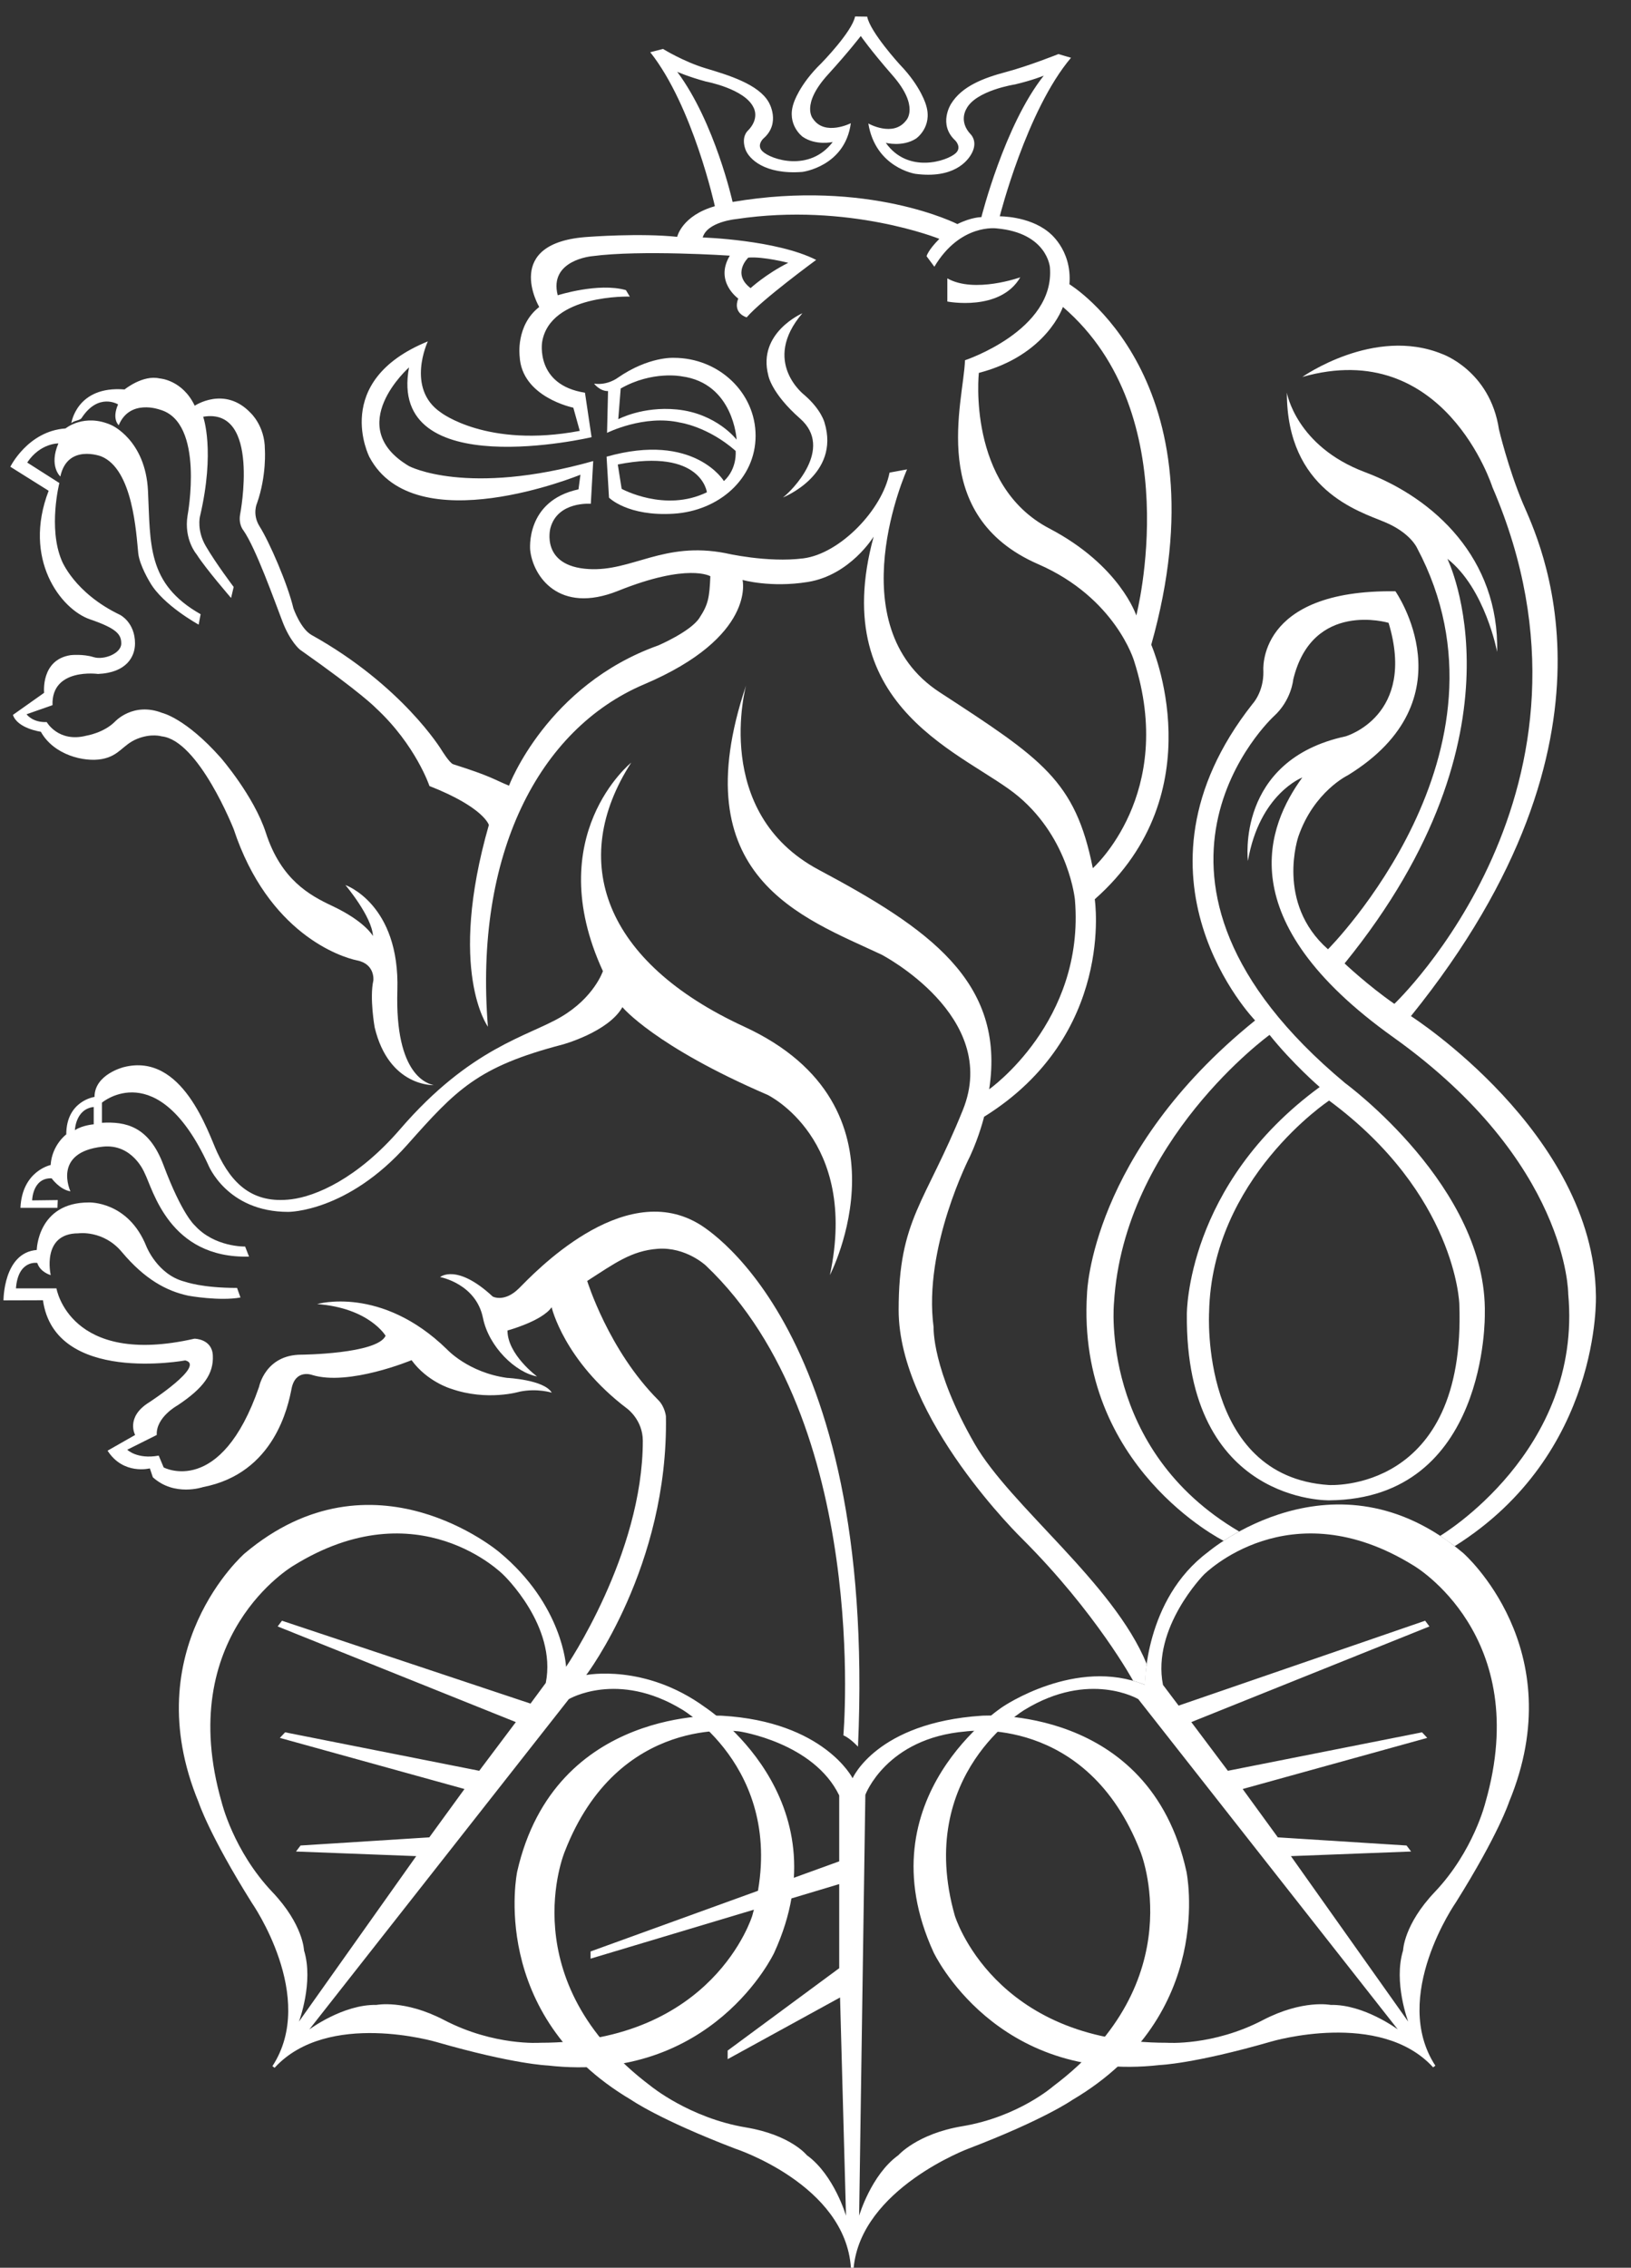 <svg width="41" height="57" viewBox="0 0 41 57" fill="none" xmlns="http://www.w3.org/2000/svg">
<rect x="0" y="0" width="41" height="57" fill="#333333" stroke="none"/>
<path d="M36.684 32.771C36.864 37.545 33.402 37.326 33.402 37.326C30.155 37.111 30.394 32.986 30.394 32.986C30.462 29.615 33.411 27.663 33.411 27.663C36.604 30.025 36.684 32.771 36.684 32.771ZM40.118 32.56C40.064 28.479 35.468 25.54 35.468 25.54C41.176 18.472 38.654 13.533 38.279 12.644C37.913 11.774 37.681 10.794 37.681 10.794C37.457 9.311 36.249 8.896 36.249 8.896C34.541 8.2 32.738 9.475 32.738 9.475C36.315 8.456 37.516 12.244 37.516 12.244C40.78 19.808 35.051 25.232 35.051 25.232C34.39 24.774 33.8 24.216 33.8 24.216C38.533 18.394 36.384 14.045 36.384 14.045C37.335 14.789 37.635 16.386 37.635 16.386C37.689 14.045 36.057 12.522 34.316 11.869C32.575 11.216 32.349 9.869 32.349 9.869C32.349 12.318 34.153 12.848 34.806 13.121C35.459 13.393 35.622 13.774 35.622 13.774C38.343 18.888 33.383 23.86 33.383 23.86C32.059 22.693 32.639 21.024 32.639 21.024C33.03 19.894 33.881 19.487 33.881 19.487C36.982 17.582 35.078 14.862 35.078 14.862C31.563 14.813 31.759 16.875 31.759 16.875C31.768 17.396 31.487 17.692 31.487 17.692C28.059 22.044 31.551 25.649 31.551 25.649C27.416 28.986 27.326 32.505 27.326 32.505C27.047 36.874 30.758 38.728 30.758 38.728C30.966 38.594 31.15 38.494 31.15 38.494C27.634 36.433 28.003 32.752 28.003 32.752C28.249 28.665 31.914 26.012 31.914 26.012C32.494 26.737 33.174 27.323 33.174 27.323C29.81 29.785 29.835 33.031 29.835 33.031C29.792 37.801 33.419 37.711 33.419 37.711C37.409 37.675 37.325 33.031 37.325 33.031C37.396 29.846 33.818 27.227 33.818 27.227C27.616 22.058 32.019 18.006 32.019 18.006C32.465 17.602 32.509 17.081 32.509 17.081C32.99 15.081 34.906 15.655 34.906 15.655C35.614 17.995 33.826 18.508 33.826 18.508C31.052 19.106 31.37 21.64 31.37 21.64C31.661 19.951 32.738 19.542 32.738 19.542C31.868 20.739 30.878 23.114 35.024 26.071C39.433 29.217 39.422 32.524 39.422 32.524C39.785 36.477 36.204 38.603 36.204 38.603C36.463 38.783 36.568 38.863 36.568 38.863C40.267 36.541 40.118 32.56 40.118 32.56Z" fill="white"/>
<path d="M17.154 42.974C17.154 42.974 19.918 44.596 18.911 48.15C18.911 48.15 17.946 51.349 13.579 51.345C13.579 51.345 12.424 51.431 11.164 50.774C10.16 50.251 9.463 50.394 9.463 50.394C8.626 50.375 7.775 51.011 7.775 51.011L14.299 42.708C14.299 42.708 15.523 41.979 17.154 42.974ZM7.642 49.022C7.642 49.022 7.626 48.377 6.846 47.556C5.868 46.526 5.574 45.306 5.574 45.306C4.365 41.109 7.375 39.354 7.375 39.354C10.514 37.406 12.653 39.582 12.653 39.582C12.653 39.582 14.003 40.866 13.72 42.3L13.336 42.82L7.088 40.737L6.98 40.881L12.967 43.285L12.047 44.509L7.167 43.542L7.035 43.682L11.676 44.967L10.792 46.182L7.555 46.387L7.441 46.538L10.463 46.654L7.515 50.813C7.515 50.813 7.89 49.821 7.642 49.022ZM17.528 30.74C15.626 29.65 13.414 32.014 13.047 32.381C12.679 32.748 12.386 32.589 12.386 32.589C11.479 31.746 11.063 32.099 11.063 32.099C11.063 32.099 11.966 32.263 12.141 33.128C12.288 33.855 12.961 34.499 13.5 34.597C13.5 34.597 12.757 34.05 12.757 33.442C12.757 33.442 13.623 33.209 13.867 32.858C13.867 32.858 14.176 34.204 15.767 35.407C15.767 35.407 16.159 35.691 16.159 36.215C16.159 39.073 14.23 41.895 14.23 41.895C14.23 41.895 14.156 40.346 12.558 39.019C12.558 39.019 9.382 36.316 6.146 39.049C6.146 39.049 3.399 41.449 4.994 45.304C4.994 45.304 5.254 46.11 6.332 47.83C6.332 47.83 7.982 50.196 6.848 51.933L6.903 51.974C8.237 50.515 10.97 51.326 10.97 51.326C12.921 51.888 13.767 51.916 13.767 51.916C17.912 52.387 19.461 49.084 19.461 49.084C21.243 45.193 17.723 42.911 17.723 42.911C16.206 41.806 14.737 42.102 14.737 42.102C14.737 42.102 16.806 39.376 16.74 35.598C16.74 35.598 16.715 35.358 16.549 35.192C15.299 33.942 14.761 32.197 14.761 32.197C15.447 31.756 15.872 31.438 16.532 31.389C17.246 31.336 17.748 31.814 17.748 31.814C21.886 35.748 21.201 43.617 21.201 43.617C21.381 43.696 21.568 43.903 21.568 43.903C22.049 33.12 17.528 30.74 17.528 30.74Z" fill="white"/>
<path d="M17.011 10.292C16.152 10.208 15.542 10.537 15.542 10.537L15.603 9.765C16.399 9.312 17.133 9.459 17.133 9.459C18.443 9.63 18.517 11.051 18.517 11.051C18.517 11.051 18.015 10.39 17.011 10.292ZM15.627 12.287L15.53 11.675C17.635 11.259 17.77 12.373 17.77 12.373C16.717 12.887 15.627 12.287 15.627 12.287ZM16.937 8.994C16.937 8.994 16.305 8.957 15.53 9.495C15.53 9.495 15.277 9.692 14.934 9.643C14.934 9.643 15.076 9.834 15.285 9.83L15.26 10.88C15.26 10.88 16.19 10.414 17.097 10.622C17.097 10.622 17.794 10.72 18.492 11.333C18.492 11.333 18.541 11.773 18.198 12.092C18.198 12.092 17.452 10.855 15.248 11.479L15.309 12.508C15.309 12.508 15.774 12.985 16.937 12.912C18.071 12.84 18.994 12.035 18.994 10.953C18.994 9.871 18.073 8.994 16.937 8.994Z" fill="white"/>
<path d="M4.079 17.92C4.079 17.92 4.667 18.051 5.549 19.046C5.549 19.046 6.383 20.006 6.683 20.932C7.066 22.116 7.789 22.506 8.348 22.769C9.181 23.161 9.376 23.528 9.376 23.528C9.352 23.038 8.683 22.246 8.683 22.246C8.683 22.246 10.054 22.72 9.989 24.891C9.923 27.063 10.772 27.242 10.903 27.275C10.903 27.275 9.777 27.324 9.418 25.822C9.418 25.822 9.287 25.087 9.385 24.646C9.385 24.646 9.438 24.234 8.977 24.14C8.552 24.054 6.74 23.454 5.875 20.842C5.875 20.842 4.994 18.606 4.063 18.508C4.063 18.508 3.802 18.426 3.443 18.573C3.084 18.72 3.002 18.998 2.562 19.079C2.121 19.161 1.353 18.981 1.027 18.393C1.027 18.393 0.439 18.312 0.325 17.969L1.109 17.414C1.109 17.414 1.019 16.581 1.778 16.467C1.778 16.467 2.088 16.434 2.349 16.516C2.615 16.599 3.048 16.422 3.048 16.177C3.048 15.962 2.962 15.805 2.267 15.569C1.525 15.316 0.562 14.051 1.223 12.336L0.26 11.732C0.26 11.732 0.7 10.835 1.647 10.769C1.647 10.769 2.121 10.377 2.806 10.688C2.806 10.688 3.658 11.063 3.72 12.336C3.785 13.675 3.688 14.671 5.043 15.438L4.994 15.7C4.994 15.7 4.096 15.21 3.77 14.638C3.77 14.638 3.508 14.214 3.475 13.904C3.424 13.412 3.345 11.798 2.545 11.471C2.545 11.471 1.696 11.145 1.517 11.977C1.517 11.977 1.223 11.716 1.468 11.145C1.468 11.145 1.011 11.136 0.684 11.626L1.492 12.141C1.492 12.141 1.207 13.267 1.549 14.083C1.549 14.083 1.859 14.9 3.018 15.455C3.018 15.455 3.394 15.642 3.394 16.173C3.394 16.497 3.19 16.908 2.463 16.94C2.463 16.94 1.288 16.777 1.32 17.724L0.668 17.953C0.668 17.953 0.815 18.165 1.174 18.149C1.174 18.149 1.468 18.671 2.169 18.492C2.169 18.492 2.607 18.422 2.888 18.14C2.888 18.14 3.344 17.634 4.079 17.92Z" fill="white"/>
<path d="M1.969 31C1.969 31 2.595 30.91 3.062 31.468C3.639 32.155 4.183 32.45 4.736 32.568C4.736 32.568 5.511 32.709 6.045 32.613L5.959 32.372C5.072 32.372 4.682 32.224 4.634 32.212C3.957 32.034 3.68 31.329 3.68 31.329C3.222 30.184 2.234 30.224 2.234 30.224C0.944 30.224 0.924 31.418 0.924 31.418C0.082 31.487 0.088 32.685 0.088 32.685L1.08 32.682C1.378 34.803 4.657 34.194 4.657 34.194C5.182 34.32 3.743 35.252 3.743 35.252C3.15 35.623 3.397 36.068 3.397 36.068L2.704 36.463C3.1 37.082 3.767 36.908 3.767 36.908L3.842 37.131C4.386 37.626 5.103 37.378 5.103 37.378C6.908 37.032 7.245 35.329 7.329 34.905C7.428 34.404 7.844 34.559 7.844 34.559C8.766 34.846 10.346 34.188 10.346 34.188C10.742 34.732 11.335 34.905 11.335 34.905C12.251 35.227 13.066 34.979 13.066 34.979C13.508 34.889 13.87 35.005 13.87 35.005C13.677 34.677 12.745 34.633 12.745 34.633C11.768 34.498 11.236 33.916 11.236 33.916C9.582 32.303 7.972 32.778 7.972 32.778C9.283 32.877 9.693 33.575 9.693 33.575C9.481 34.034 7.576 34.05 7.576 34.05C6.669 34.05 6.513 34.856 6.513 34.856C5.548 37.651 4.114 36.884 4.114 36.884L3.99 36.587C3.446 36.686 3.199 36.439 3.199 36.439L3.941 36.068C3.916 35.623 4.46 35.326 4.46 35.326C5.119 34.888 5.374 34.532 5.35 34.068C5.329 33.648 4.888 33.648 4.888 33.648C1.747 34.364 1.419 32.383 1.419 32.383H0.401C0.455 31.659 0.937 31.744 0.937 31.744C1.012 31.981 1.275 32.05 1.275 32.05C1.275 32.05 1.033 31 1.969 31Z" fill="white"/>
<path d="M2.356 28.26C2.356 28.26 2.078 28.28 1.883 28.407C1.883 28.407 1.898 27.875 2.356 27.824V28.26ZM18.707 25.805C15.18 24.18 14.275 21.642 15.867 19.169C15.867 19.169 13.589 21.006 15.156 24.41C15.156 24.41 14.936 25.071 14.104 25.56C13.271 26.051 11.83 26.328 10.063 28.377C8.974 29.64 7.925 30.069 7.328 30.144C6.349 30.267 5.825 29.751 5.458 28.96C5.233 28.475 4.59 26.444 3.11 26.823C3.11 26.823 2.376 27.002 2.376 27.571C2.376 27.571 1.666 27.668 1.666 28.513C1.666 28.513 1.306 28.777 1.273 29.283C1.273 29.283 0.555 29.43 0.514 30.36H1.444L1.452 30.164L0.808 30.172C0.808 30.172 0.816 29.601 1.298 29.617C1.298 29.617 1.502 29.903 1.771 29.944C1.771 29.944 1.305 28.963 2.578 28.822C3.335 28.738 3.632 29.478 3.632 29.478C3.846 29.894 4.248 31.636 6.26 31.585L6.162 31.332C6.162 31.332 5.393 31.353 4.895 30.8C4.895 30.8 4.577 30.532 4.109 29.283C3.74 28.297 3.149 28.189 2.563 28.221V27.715C2.563 27.715 3.962 26.524 5.231 29.271C5.231 29.271 5.694 30.461 7.247 30.461C7.247 30.461 8.73 30.472 10.239 28.773C11.469 27.388 12.004 26.812 14.144 26.254C14.144 26.254 15.292 25.94 15.646 25.315C15.646 25.315 16.454 26.296 19.294 27.519C19.294 27.519 21.596 28.621 20.862 32.05C20.862 32.05 23.065 27.814 18.707 25.805Z" fill="white"/>
<path d="M18.811 6.475C19.186 6.443 19.815 6.606 19.815 6.606C19.26 6.883 18.868 7.242 18.868 7.242C18.386 6.875 18.811 6.475 18.811 6.475ZM27.471 21.822C27.032 19.614 26.197 19.079 23.618 17.398C21.039 15.716 22.802 11.798 22.802 11.798L22.361 11.879C22.182 12.81 21.116 13.919 20.192 14.035C19.284 14.15 18.239 13.904 18.239 13.904C16.675 13.601 15.887 14.37 14.795 14.303C13.579 14.23 13.835 13.278 13.835 13.278C14.015 12.592 14.852 12.663 14.852 12.663L14.912 11.589C11.729 12.487 10.282 11.716 10.282 11.716C8.604 10.72 10.282 9.235 10.282 9.235C9.731 12.19 14.871 10.989 14.871 10.989L14.705 9.871C13.449 9.675 13.628 8.598 13.628 8.598C13.825 7.39 15.832 7.455 15.832 7.455L15.734 7.292C15.04 7.096 14.02 7.422 14.02 7.422C13.791 6.533 14.885 6.439 14.885 6.439C16.11 6.276 18.346 6.426 18.346 6.426C17.954 7.079 18.558 7.504 18.558 7.504C18.411 7.88 18.77 7.977 18.77 7.977C19.146 7.537 20.517 6.533 20.517 6.533C19.521 6.027 17.665 5.969 17.665 5.969C17.778 5.571 18.511 5.506 18.511 5.506C21.335 5.082 23.613 6.004 23.613 6.004C23.325 6.293 23.292 6.44 23.292 6.44L23.488 6.704C24.141 5.61 25.055 5.741 25.055 5.741C26.328 5.855 26.393 6.72 26.393 6.72C26.524 8.304 24.258 9.055 24.258 9.055C24.225 10.1 23.292 12.958 26.099 14.181C28.045 15.028 28.509 16.614 28.509 16.614C29.579 19.957 27.471 21.822 27.471 21.822ZM17.024 1.805C17.024 1.805 17.302 1.929 17.74 2.048C17.74 2.048 18.727 2.231 18.944 2.706C18.944 2.706 19.108 2.979 18.791 3.294C18.791 3.294 18.63 3.439 18.736 3.748C18.82 3.991 19.223 4.395 20.17 4.321C20.17 4.321 21.242 4.187 21.388 3.097C21.388 3.097 20.735 3.427 20.439 2.988C20.439 2.988 20.116 2.639 20.817 1.87C21.349 1.285 21.638 0.905 21.638 0.905C21.638 0.905 21.875 1.251 22.438 1.896C23.123 2.679 22.779 3.026 22.779 3.026C22.455 3.459 21.828 3.104 21.828 3.104C22.009 4.215 23.007 4.369 23.007 4.369C23.962 4.497 24.329 4.059 24.44 3.83C24.58 3.54 24.399 3.374 24.399 3.374C24.093 3.049 24.29 2.742 24.29 2.742C24.521 2.274 25.515 2.122 25.515 2.122C25.956 2.018 26.238 1.902 26.238 1.902C25.251 3.141 24.67 5.458 24.67 5.458C24.67 5.458 24.431 5.453 24.067 5.632C24.067 5.632 21.839 4.494 18.416 5.076C18.416 5.076 17.971 3.075 17.024 1.805ZM26.719 7.715C29.874 10.424 28.564 15.47 28.564 15.47C28.564 15.47 28.157 14.214 26.378 13.283C24.3 12.197 24.606 9.373 24.606 9.373C26.319 8.928 26.719 7.715 26.719 7.715ZM28.94 16.206C30.826 9.52 26.883 7.145 26.883 7.145C26.955 6.254 26.344 5.822 26.344 5.822C25.854 5.43 25.132 5.437 25.132 5.437C25.132 5.437 25.807 2.768 26.923 1.452L26.606 1.359C26.606 1.359 25.862 1.658 25.292 1.809C24.723 1.96 24.179 2.167 23.908 2.61C23.908 2.61 23.573 3.124 24.013 3.531C24.013 3.531 24.186 3.701 24.024 3.851C23.807 4.05 22.822 4.375 22.267 3.59C22.267 3.59 22.689 3.701 23.028 3.483C23.028 3.483 23.448 3.194 23.281 2.648C23.281 2.648 23.161 2.183 22.619 1.622C22.619 1.622 21.875 0.809 21.799 0.418L21.495 0.414C21.418 0.802 20.645 1.591 20.645 1.591C20.085 2.133 19.95 2.595 19.95 2.595C19.765 3.135 20.176 3.437 20.176 3.437C20.508 3.667 20.933 3.569 20.933 3.569C20.353 4.335 19.377 4.01 19.167 3.803C19.009 3.649 19.188 3.484 19.188 3.484C19.642 3.092 19.323 2.567 19.323 2.567C19.066 2.116 18.311 1.888 17.746 1.719C17.181 1.55 16.667 1.23 16.667 1.23L16.346 1.313C17.419 2.665 17.97 5.183 17.97 5.183C17.138 5.422 17.023 5.953 17.023 5.953C16.093 5.855 14.803 5.953 14.803 5.953C12.592 6.084 13.555 7.716 13.555 7.716C12.959 8.181 13.063 8.955 13.063 8.955C13.112 9.985 14.412 10.247 14.412 10.247L14.574 10.83C12.239 11.271 11.078 10.365 11.078 10.365C10.196 9.761 10.755 8.581 10.755 8.581C8.307 9.578 9.286 11.487 9.286 11.487C10.428 13.643 14.591 11.932 14.591 11.932L14.542 12.3C13.196 12.59 13.328 13.829 13.328 13.829C13.397 14.474 14.042 15.451 15.538 14.851C17.298 14.144 17.857 14.484 17.857 14.484C17.833 15.03 17.803 15.196 17.579 15.536C17.355 15.877 16.55 16.222 16.55 16.222C13.747 17.22 12.795 19.748 12.795 19.748C12.399 19.586 12.371 19.52 11.392 19.209C11.301 19.181 11.098 18.85 11.098 18.85C11.098 18.85 10.119 17.234 7.833 15.961C7.556 15.806 7.376 15.291 7.376 15.291C7.229 14.671 6.769 13.617 6.527 13.234C6.331 12.924 6.462 12.646 6.462 12.646C6.707 11.945 6.658 11.292 6.658 11.292C6.658 10.704 6.298 10.377 6.298 10.377C5.646 9.691 4.895 10.198 4.895 10.198C4.584 9.544 4.013 9.512 4.013 9.512C3.589 9.414 3.132 9.789 3.132 9.789C1.924 9.691 1.793 10.638 1.793 10.638C1.862 10.565 2.005 10.576 2.052 10.506C2.476 9.857 2.968 10.165 2.968 10.165C2.805 10.54 2.985 10.688 2.985 10.688C3.263 10.018 4.013 10.295 4.013 10.295C5.156 10.606 4.715 12.957 4.715 12.957C4.617 13.561 4.944 13.936 4.944 13.936C5.172 14.295 5.809 15.03 5.809 15.03L5.874 14.753C5.874 14.753 5.43 14.167 5.172 13.724C4.944 13.332 5.025 12.989 5.025 12.989C5.417 11.324 5.107 10.475 5.107 10.475C6.56 10.23 6.037 12.924 6.037 12.924C5.989 13.185 6.119 13.332 6.119 13.332C6.429 13.773 6.902 15.104 7.099 15.618C7.294 16.132 7.539 16.328 7.539 16.328C9.106 17.43 9.449 17.797 9.449 17.797C10.453 18.728 10.796 19.757 10.796 19.757C12.167 20.295 12.289 20.736 12.289 20.736C11.237 24.409 12.265 25.806 12.265 25.806C11.918 21.483 13.537 18.329 16.191 17.201C19.015 16.002 18.666 14.577 18.666 14.577C18.666 14.577 19.372 14.779 20.307 14.628C21.371 14.457 21.962 13.488 21.962 13.488C20.762 17.871 24.337 18.948 25.61 20.026C26.883 21.103 27.022 22.62 27.022 22.62C27.275 25.682 24.866 27.379 24.866 27.379C25.284 24.662 23.311 23.318 20.582 21.863C17.874 20.419 18.755 17.227 18.755 17.227C17.131 22.051 20.174 23.062 22.157 23.993C22.157 23.993 25.153 25.544 24.206 27.895C23.26 30.246 22.59 30.638 22.59 32.925C22.59 35.665 25.705 38.687 25.705 38.687C27.554 40.535 28.484 42.246 28.484 42.246C28.72 42.32 28.78 42.349 28.78 42.349C28.808 41.946 28.824 41.821 28.824 41.821C27.992 39.788 25.403 37.861 24.499 36.288C23.42 34.412 23.469 33.361 23.469 33.361C23.2 31.358 24.385 29.062 24.385 29.062C24.622 28.55 24.738 28.07 24.738 28.07C28.041 26.016 27.52 22.603 27.52 22.603C30.572 19.906 28.94 16.206 28.94 16.206Z" fill="white"/>
<path d="M20.17 7.874C20.17 7.874 19.035 8.364 19.313 9.432C19.313 9.432 19.38 9.877 20.115 10.523C20.972 11.277 19.892 12.349 19.681 12.504C19.681 12.504 21.127 11.937 20.727 10.623C20.727 10.623 20.649 10.301 20.226 9.933C20.226 9.933 19.124 9.099 20.17 7.874Z" fill="white"/>
<path d="M23.814 6.997V7.579C23.814 7.579 25.143 7.84 25.648 6.97C25.648 6.97 24.497 7.384 23.814 6.997Z" fill="white"/>
<path d="M26.477 52.437C26.477 52.437 25.599 53.209 24.185 53.444C23.058 53.632 22.583 54.171 22.583 54.171C21.897 54.664 21.597 55.693 21.597 55.693L21.753 45.113C21.753 45.113 22.279 43.687 24.275 43.52C24.275 43.52 27.321 43.066 28.668 46.542C28.668 46.542 29.999 49.789 26.477 52.437ZM20.282 54.171C20.282 54.171 19.878 53.661 18.75 53.473C17.337 53.237 16.359 52.433 16.359 52.433C12.837 49.785 14.196 46.542 14.196 46.542C15.543 43.066 18.589 43.52 18.589 43.52C18.589 43.52 20.453 43.799 21.096 45.128V46.785L14.846 49.05V49.231L21.096 47.357V49.471L18.292 51.541V51.757L21.117 50.207L21.267 55.693C21.267 55.693 20.967 54.664 20.282 54.171ZM29.825 47.043C28.898 42.825 24.676 43.125 24.676 43.125C22.035 43.3 21.433 44.696 21.433 44.696C21.433 44.696 20.713 43.274 18.15 43.125C18.15 43.125 13.95 42.875 13.001 47.043C13.001 47.043 12.244 50.645 15.871 52.783C15.871 52.783 16.57 53.275 18.483 54.007C18.483 54.007 21.25 54.911 21.39 57H21.459C21.649 55.013 24.343 54.007 24.343 54.007C26.256 53.275 26.955 52.783 26.955 52.783C30.582 50.645 29.825 47.043 29.825 47.043Z" fill="white"/>
<path d="M37.34 45.306C37.34 45.306 37.046 46.525 36.067 47.556C35.287 48.377 35.271 49.022 35.271 49.022C35.023 49.82 35.399 50.813 35.399 50.813L32.451 46.654L35.472 46.538L35.358 46.387L32.122 46.182L31.238 44.967L35.878 43.682L35.747 43.542L30.866 44.509L29.947 43.285L35.933 40.881L35.825 40.737L29.628 42.871L29.235 42.35C28.951 40.914 30.26 39.582 30.26 39.582C30.26 39.582 32.4 37.406 35.539 39.353C35.539 39.353 38.548 41.109 37.34 45.306ZM33.451 50.394C33.451 50.394 32.754 50.251 31.749 50.774C30.49 51.431 29.334 51.345 29.334 51.345C24.967 51.349 24.002 48.15 24.002 48.15C22.995 44.596 25.76 42.974 25.76 42.974C27.39 41.979 28.614 42.708 28.614 42.708L35.138 51.01C35.138 51.01 34.287 50.375 33.451 50.394ZM36.783 39.037C33.547 36.304 30.371 39.008 30.371 39.008C28.764 40.203 28.78 42.349 28.78 42.349C27.049 41.642 25.207 42.9 25.207 42.9C25.207 42.9 21.687 45.181 23.468 49.072C23.468 49.072 25.017 52.375 29.162 51.904C29.162 51.904 30.009 51.876 31.959 51.314C31.959 51.314 34.692 50.503 36.026 51.963L36.082 51.921C34.947 50.184 36.597 47.818 36.597 47.818C37.675 46.098 37.935 45.292 37.935 45.292C39.531 41.437 36.783 39.037 36.783 39.037Z" fill="white"/>
</svg>
